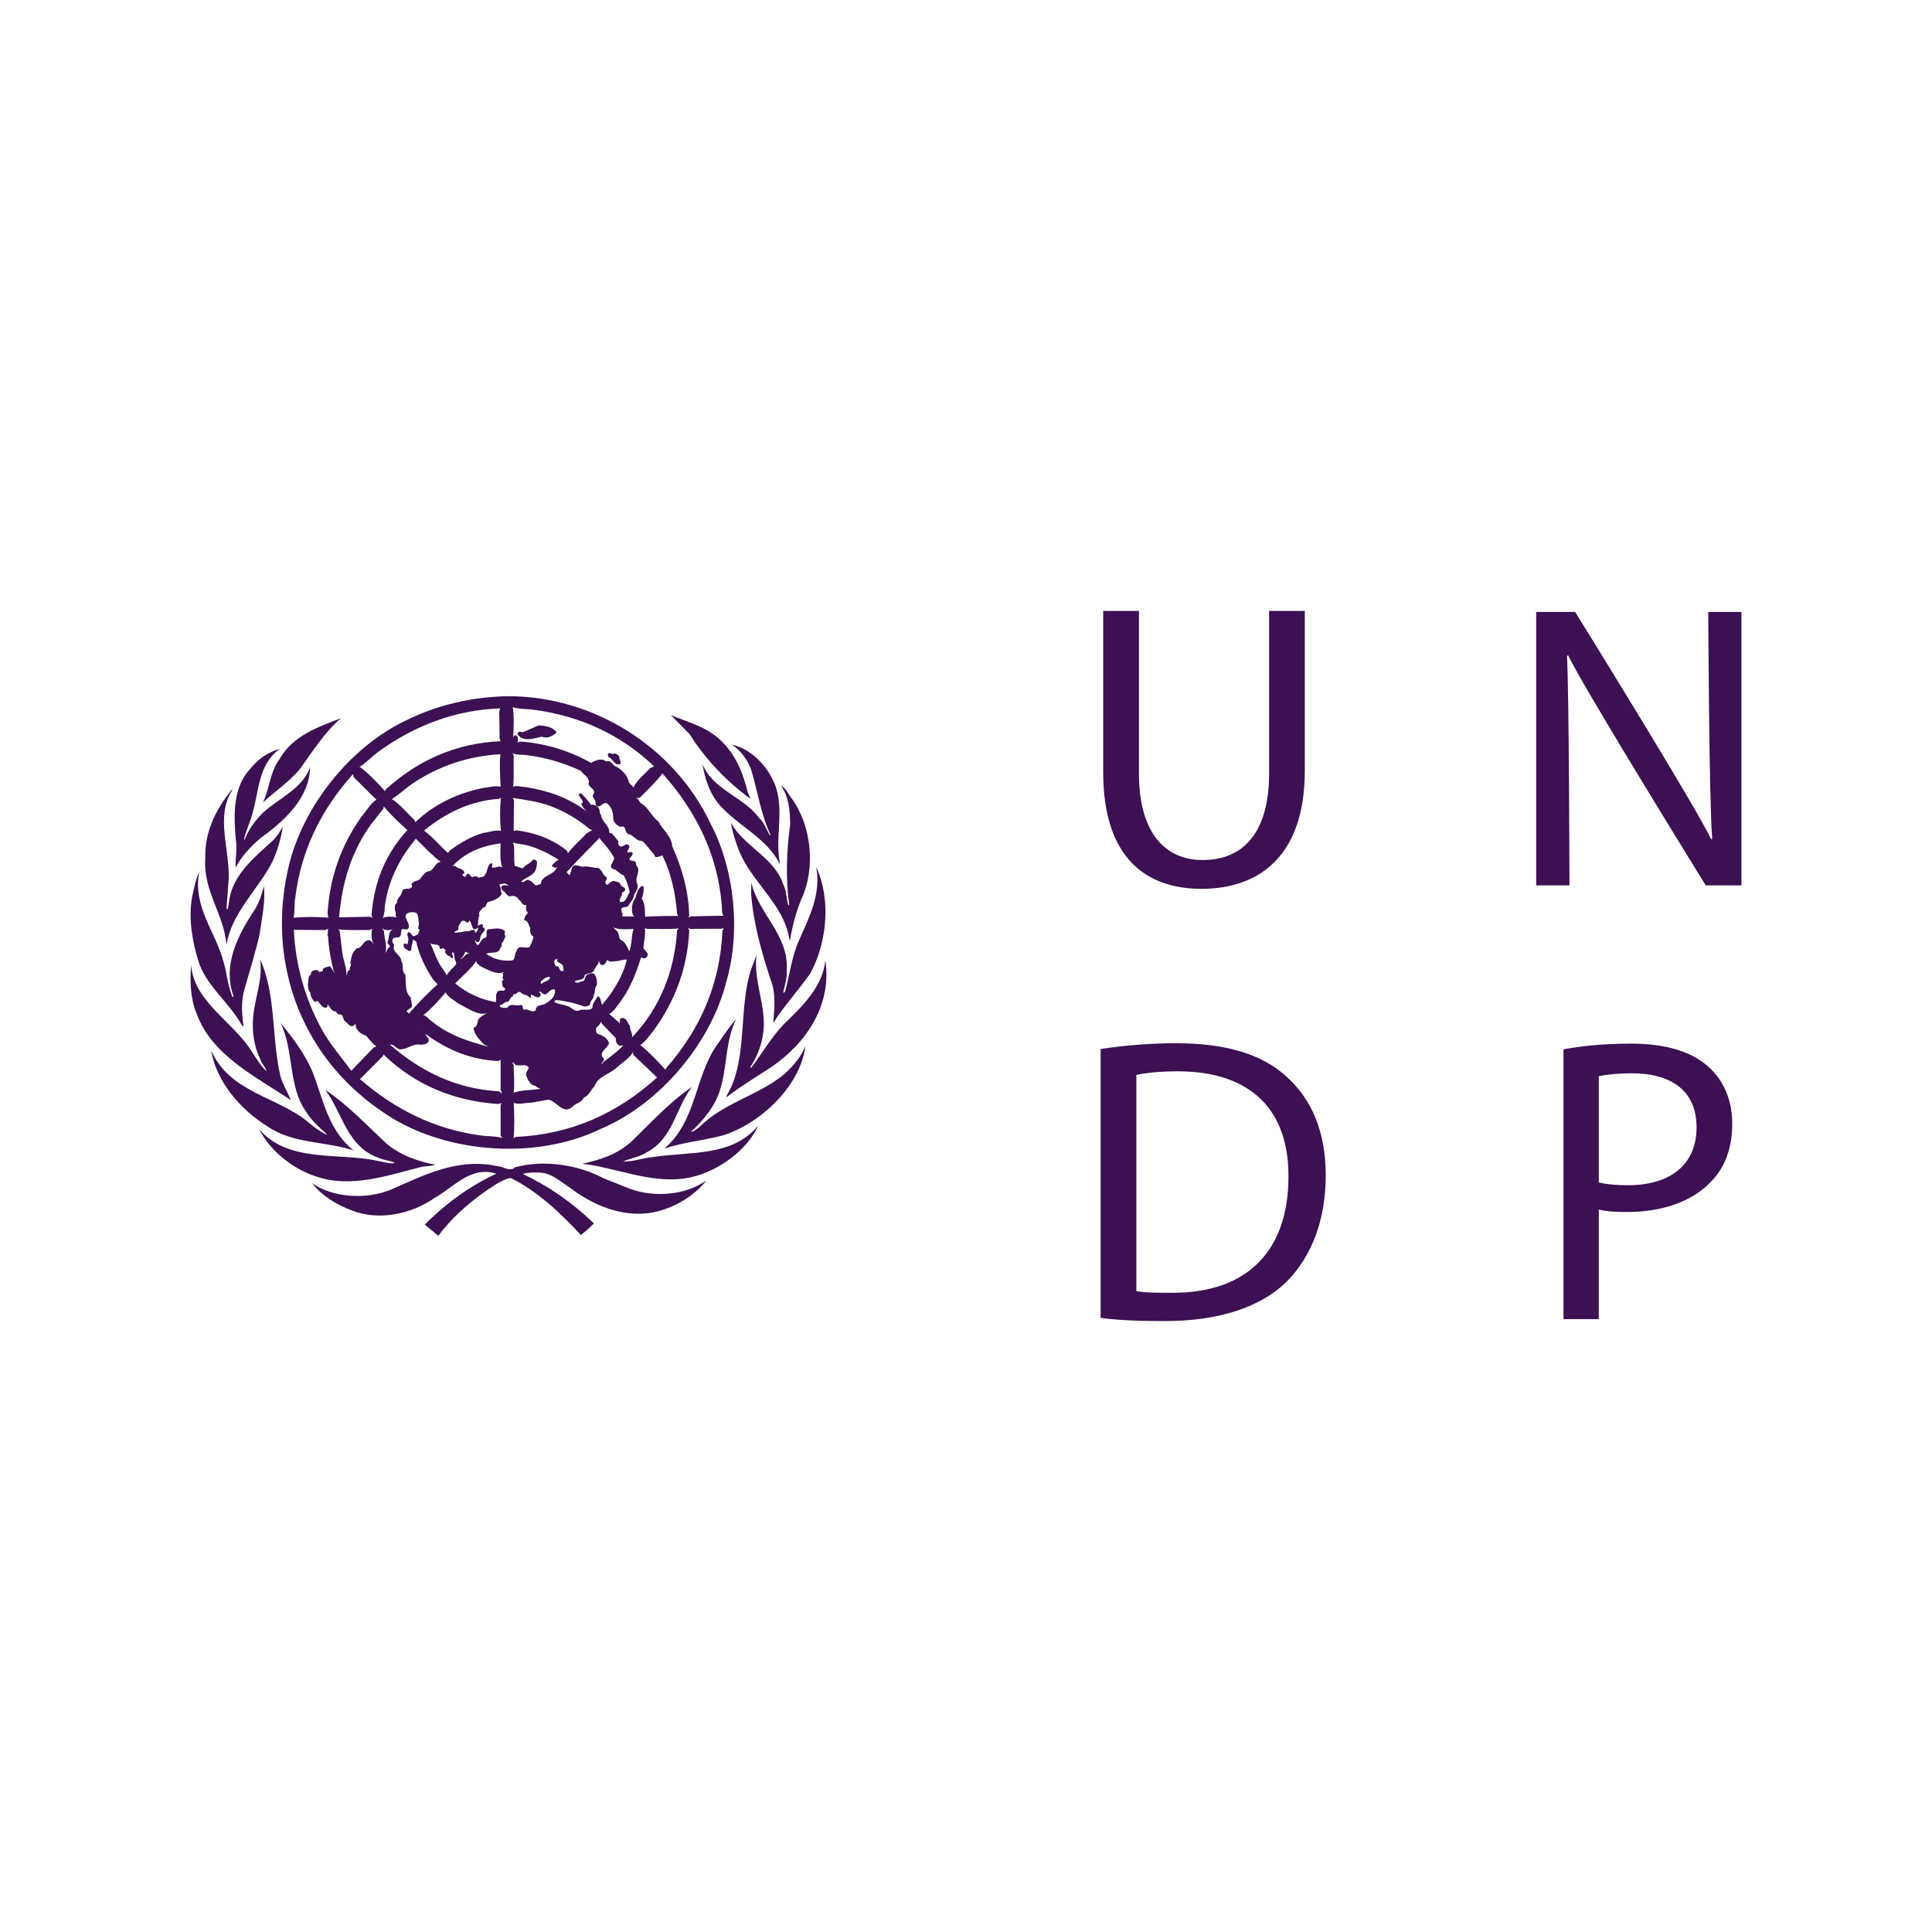 <?xml version="1.0" encoding="UTF-8"?><svg id="Ebene_1" xmlns="http://www.w3.org/2000/svg" width="500" height="500" viewBox="0 0 500 500"><defs><style>.cls-1{fill:#3c1053;}</style></defs><path class="cls-1" d="M310.915,230.026c15.316,0,26.766-8.837,26.766-30.556v-41.36h-9.235v41.989c0,15.567-6.824,22.477-17.221,22.477-9.449,0-16.47-6.727-16.47-22.477v-41.989h-9.251v41.679c0,22.053,10.911,30.236,25.411,30.236Z"/><path class="cls-1" d="M406.175,229.128s-.108-50.495-.64-59.421l.324-.1c3.48,7.658,35.585,59.523,35.585,59.523h9.24v-70.761h-8.593s.202,49.237,1.035,58.695l-.324.094c-3.257-7.338-35.154-58.789-35.154-58.789h-10.085v70.761h8.61v-.001Z"/><path class="cls-1" d="M413.764,313.04c2.114.521,4.62.622,7.356.622,8.927,0,16.786-2.657,21.61-7.766,3.682-3.696,5.566-8.736,5.566-15.125,0-6.312-2.412-11.443-6.284-14.79-4.217-3.782-10.814-5.889-19.856-5.889-7.338,0-13.115.64-17.527,1.477v69.815h9.136v-28.345ZM413.763,278.505c1.578-.317,4.62-.734,8.604-.734,10.077,0,16.703,4.487,16.703,13.957.001,9.542-6.625,15.007-17.738,15.007-2.948,0-5.573-.215-7.568-.73v-27.5Z"/><path class="cls-1" d="M332.94,331.733c6.486-6.497,10.156-15.97,10.156-27.507.001-11.444-3.671-19.738-10.07-25.512-6.194-5.771-15.524-8.725-28.65-8.725-7.252,0-13.845.636-19.533,1.485v69.596c4.724.633,10.085.82,16.697.82,13.741,0,24.663-3.534,31.401-10.156ZM294.09,278.188c2.416-.517,5.99-.931,10.699-.931,19.313,0,28.777,10.394,28.661,27.28-.001,19.102-10.61,30.129-30.129,30.036-3.581,0-6.928,0-9.232-.435v-55.949Z"/><path class="cls-1" d="M206.754,243.423c-1.811,4.109-2.394,8.747-3.555,13.144l-.356.399-.14-.14c.399-1.924,1.075-3.753.896-5.935.503-8.974-7.367-14.486-9.147-22.492l-.064,2.999c.654,7.838,2.725,15.086,5.077,22.219,1.373,3.326.956,7.636.64,11.135,2.833-4.426,6.529-8.489,9.589-12.817,4.293-7.866,5.468-19.102,1.542-27.518,1.309,7.137-1.898,13.104-4.479,19.008Z"/><path class="cls-1" d="M204.244,234.051c0,.115-.119.202-.237.202-.539-1.809-.49-3.897-1.392-5.59-2.196-6.64-10.235-9.764-13.485-15.79.46,2.628,1.28,5.127,2.237,7.55,3.063,7.399,10.483,12.989,12.533,20.824.227.73.281,1.604.554,2.244.547-3.757,1.55-7.374,2.931-10.779,3.772-8.01,2.631-19.134-2.535-26.127-.884-1.133-1.481-2.593-2.791-3.351,2.042,2.829,2.395,6.382,2.452,10.052-.942,6.751-1.226,13.917-.266,20.766Z"/><path class="cls-1" d="M194.388,199.16c1.697,5.645,2.538,11.62,5.026,16.916l-.151.158c-.928-1.492-1.403-3.304-2.855-4.613-4.314-5.647-11.821-7.136-14.611-13.863.69,4.016,1.905,7.808,4.738,10.926,4.864,5.245,11.936,8.334,15.262,14.877l.061-.051c-1.247-6.177.72-12.145-.64-18.264-1.169-5.421-6.083-11.332-11.749-12.497,2.308,1.546,4.027,3.962,4.918,6.41Z"/><path class="cls-1" d="M194.225,206.729l-.69-1.625c-1.262-5.127-3.188-10.085-7.463-13.9-3.635-3.265-8.215-4.343-12.472-6.147l4.839,4.9c3.965,6.317,9.585,12.325,15.786,16.772Z"/><path class="cls-1" d="M98.603,287.463c15.316,10.983,39.735,13.087,56.912,4.67,15.265-6.41,28.373-22.172,32.368-37.754,3.925-13.187,2.203-29.273-3.851-40.953-9.556-20.331-30.531-33.224-52.49-33.252-9.603.172-18.429,2.305-26.497,6.284-14.363,6.849-26.098,21.726-30.006,36.46-6.435,24.817,2.272,49.966,23.564,64.545ZM83.174,266.213c-4.203-7.784-6.673-16.261-7.14-25.573l8.097.057.784-.295c-.101.434-.051.988-.087,1.632l-.054-.083c-.22.169.172.255.14.428.162,3.092.711,6,1.413,8.855l.406.636c-.622-.547-.849-1.215-1.312-1.805-.672.115-1.413.27-1.901.701.328.845-.525.586-.906.824-.108-.212-.341-.438-.575-.561-.611.029-1.254.09-1.524.705.1.434-.399.632-.575.981-.179,1.316-.618,3.023.338,4.117.036.953.507,1.833,1.194,2.445.302.064.438-.179.647-.27.798.589,1.194,2.017,2.365,1.751.345-.173.226-.518.345-.781.615.607.913,1.858,2.039,1.751.291.287.442.813.902.834,1.233-.317.784,1.409,1.697,1.898.701.432,1.065,1.481,2.082.989l.366-.435c.32.236.054.805.341,1.136.489.928,1.488,1.597,2.452,1.855.83.971,1.711,2.099,2.707,2.801l-.707.294-5.796,6.004c-2.642-3.588-5.673-7.05-7.737-10.89ZM116.521,247.533c.021.288.374.561.69.36.328-.445-.69-1.197.051-1.46.481.522.244,1.388.492,2.006.248.316.341.7.284,1.132-.791.963-1.901,1.808-2.452,2.858-.532-1.312-1.69-2.365-2.222-3.706-.835-1.507-1.273-3.232-2.086-4.732.694.866,2.56-.126,2.56,1.535.115.087.292.051.432.051.23-.251.27-.287.554-.136.147.284.849.432.287.78.208.611.734,1.205,1.409,1.312ZM123.223,248.724c.166.942,1.266,1.363,2.035,1.812,1.556.69,3.433,1.769,5.198,1.028-.147.097-.256.27-.396.37.49.496-.388,1.013.205,1.477.119.385-.37.328-.413.615.306.529-.083,1.463.758,1.625.215.302,0,.734-.345.758-.594-.111-1.37-.14-1.661.507-.406.672-.089,1.66-.291,2.445-3.876-.676-7.367-2.265-10.494-4.839,1.747-1.894,4.152-3.76,5.404-5.798ZM119.218,248.174c.532-.528,1.018-1.165,1.201-1.888l.992.496c-.896.057-1.402.949-2.103,1.449l-.09-.057ZM129.918,282.978l-.816-.554c-10.847-.586-20.105-5.011-28.194-12.076,1.305-.155,1.801,1.596,3.236,1.154,1.557-.166,2.783-1.424,4.455-1.154.808.015,1.826,0,2.322-.794.259-.866-.668-1.319-.841-2.017,5.508,4.117,11.706,6.705,18.789,7.057l.69-.298v7.693l.36.988ZM99.377,240.984l-.413-.698c.866.636,1.772.432,2.786.259-1.435.468-.903,2.211-1.463,3.293-.072.525.705.662.622,1.186-.694.356-.781,1.115-1.111,1.669.417-1.956-.353-3.789-.421-5.709ZM105.946,236.149c.783-.089,1.866-.262,2.171.701.187,1.104.481,2.297.064,3.437.755.283.064.956.064,1.452-.46.212-.899.665-1.46.492-.226-.374-.637-1.043-1.197-.988-.435.615.176,1.254.108,1.956-.155.41-.043.87-.298,1.186-.216-.137-.414-.219-.705-.194-.503.262-.183.78-.057,1.1.518.324.907.824,1.514.845l.291-.349c-.065-.93.374-1.66.41-2.588l.841.432c.787,3.609,2.416,6.903,4.487,9.994l1.1,1.111c-2.646,2.297-5.234,5.037-7.478,7.625v.057c-.036-.111-.104-.582-.468-.406-.237-1.115,1.596-.788,1.258-2.035l-.295-1.812c-1.661-1.481-1.144-4.048-1.399-5.943-1.168-.935-.237-2.445-1.057-3.495.04-1.682-2.621-2.272-1.809-4.138-.323-.464-.715-1.075-.338-1.654.518-.622,1.65.057,2.006-.852l.226-1.539c.615-.345,1.485.439,1.817-.409.583-1.452-2.16-3.236.202-3.987ZM125.175,270.249l1.381.647c-5.058-1.248-10.501-3.002-14.873-6.637-.755-.438-1.262-1.435-2.15-1.492,2.031-1.661,4.063-3.844,5.788-5.939.755,1.394,2.387,2.153,3.642,3.088,2.204,1.021,4.487,2.886,7.072,2.358-.791.292-1.546.745-2.186,1.424-.344.792-.226,1.948-1.273,2.309.053,1.654,1.543,3.056,2.599,4.242ZM108.936,266.049v.162l-.108-.36.108.198ZM110.633,225.527c-.813.453-1.452,1.269-1.956,2.024-.69.443-1.596.403-2.179,1.201,0,.32.382.722-.057.96-.676.647-2.071-.176-2.384,1.043-.13,1.079-1.399,1.69-1.32,2.884-.705.474-.583,1.381-.496,2.096.392.475-.166,1.316.496,1.665-1.136-.144-2.61-.328-3.642.147.561-1.316.385-2.941.701-4.34,1.079-6.036,3.825-11.332,7.837-16.143,2.009,1.988,4.167,4.285,6.435,6.004-1.653.062-1.686,2.514-3.437,2.459ZM96.158,236.706c.108.288.029.63.349.845l-.755-.298-7.985.151c.726-8.917,3.178-17.099,8.33-24.167l3.15-4.005.042-.546c1.874,2.186,3.945,4.228,6.152,6.141-5.731,6.179-8.636,13.576-9.283,21.88ZM95.661,240.695l.64-.298c-.237,1.287-.287,3.152.658,4.278-.334-.349-.802-1.37-1.556-1.341-1.488.087-1.596,2.046-3.092,2.11-1.237,1.011-1.403,2.445-1.661,3.84.528.558-.41,1.108-.079,1.744-.794.086-.596.966-.913,1.402.065-2.038-.849-4.019-1.1-6.083l-.636-5.364-.357-.497c2.567.367,5.386.148,8.097.209ZM124.201,293.823c-11.706-1.603-21.96-6.673-31.042-14.543l5.997-6.029.094-.353c8.298,8.025,18.343,12.04,29.701,12.821l.906-.237-.302.442v7.9l.442.694c-1.79-.554-3.926-.381-5.796-.694ZM131.26,260.816c-.648.079-1.169.029-1.705-.205-.255-.021-.168-.316-.255-.485.856.021,1.248-1.007,2.165-.852.528-.471.611-1.255,1.33-1.507-.23-.763.704-.267.906-.709.259-.23.618-.49.985-.284.586.838,1.776.485,2.373,1.445.283.121.374-.202.338-.396v-.364c.938-.086,1.402,1.263,2.401.364.223-.213.158-.644,0-.856-.126-.05-.273-.115-.302-.259.661-.323,1.071,1.025,1.905.55.654-.55,1.115-1.244,2.014-1.244l.223.255c.144,1.748-1.334,2.797-2.653,3.581-.838.349-2.387.234-2.337,1.603-.949.874-1.866-.525-3.056-.136-.558-.295-.022-1.118-.777-1.262-1.226.532-2.689-.632-3.554.76ZM138.948,222.926c-.302-.349-.741-.669-1.115-.349-.579.971-1.913,1.164-2.542,2.178l-2.082-.69c-.345-1.931.144-4.372-.417-6.033,1.107.403,2.337.432,3.502.705,2.977.747,5.688,2.143,8.298,3.782-.608.194-1.252.92-1.74,1.402-.032.518.547.375.777.701l.554-.205c-.898,2.265-3.926,1.916-4.253,4.336-.464.172-.967.489-1.485.259-.497-.518-1.129-1.222-1.935-1.309-.572.147-.942.838-1.618.464,1.046-1.147,2.913-1.337,3.699-2.915.238-.755.453-1.542.356-2.326ZM158.869,224.967c.971.198,1.55,1.341,2.506,1.539.863,1.341,1.186,2.894,1.618,4.4-.781.867-.841,2.823-2.531,2.503-.396-.931.762-1.486.481-2.352.309-.24.773-.363.863-.794-.058-.862-1.169-.698-1.345-1.603-.341-.492-.928-.431-1.388-.604-1.111-.529-2.15,2.239-2.448.057.349-.291.557-.741.298-1.111-.964-.521-1.053-1.866-2.107-2.376-1.428.022-2.739-.626-4.134-.302-.896-.205-1.956-.813-2.642.144-.064.726-.453,1.345-.557,2.039-.338-.168-.625-.496-.791-.838,2.557-2.862,5.501-5.746,8.187-8.532l.14-.36c1.347,1.661,2.919,3.322,3.897,5.181.245,1.115-1.913,2.272-.048,3.01ZM167.45,246.483l-.945-1.043c.109-1.747.583-3.465.399-5.238l.647.198c2.703-.04,5.468.14,8.089-.115l-.399.464c-.672,10.516-4.347,20.007-11.692,27.759.324-1.022-.647-1.895-.492-3.002-.734-.701-.758-2.071-2.035-2.046-.438-.05-.6.36-.6.709-.04.198.043.435-.097.579l-2.642-2.333c1.233-.632,2.178-2.329,3.131-3.552,2.452-3.408,3.879-7.219,5.109-11.127.399.331.917.36,1.333.086.374-.313.475-.928.194-1.337ZM156.212,273.894c-1.51-1.399.934-2.56,1.405-3.847-.26-1.363-1.773-2.125-2.934-2.506-.561-.313-.388-1.017-.413-1.492.511-.515,1.043-.949,1.316-1.65l.194.55,3.581,3.703c0,.841.133,1.575.964,1.952.396.173.834-.176,1.197-.064h-.212c-1.546,1.686-3.434,2.977-5.184,4.34l-.406.564c-.197-.594.982-.856.492-1.549ZM144.184,248.785c.589.525,1.441.615,1.603,1.492-.162.378.388.874-.202,1.05-1.039.136-.554-1.431-1.69-1.266-.367-.37-.432-.953-.475-1.384.273-.32.475-.586.899-.349-.072.14-.201.287-.136.457ZM143.836,258.803c2.563.236,4.994.798,7.28,1.671.583,0,1.237-.068,1.607-.5-.152-.963,1.013-1.394.902-2.362.5-.816.136-1.956.841-2.65.089-1.022-.051-2.157-.705-2.934-.626-.413-1.209.108-1.816.194-.711.532-.449,2.074-1.671,1.747-.291.41-.841.41-1.258.295-.087-.151-.287-.176-.23-.345.873-.45,2.416-.152,2.535-1.554.647-.553,1.635-.317,2.247-.988.427-.694.643-1.315,1.247-1.948.064-.291.176-.578.147-.902.177.41.177.96.698,1.194.669.197.964-.349,1.266-.784-.04-.234.144-.583.396-.356.73.585,1.754.097,2.603.144.719-.237,1.509-.371,2.29-.396-.69,3.196-2.329,6.194-4.249,8.995-.734.896-1.377,1.863-2.182,2.733-.266-.662-.234-1.575-.82-2.182l-.341.09c-.47.928-1.402,1.715-1.29,2.793-.698,1.107-2.445.172-3.498.758-1.241.381-1.92-.852-2.908-1.111-1.104-.46-2.376-.489-3.432-1.041-.032-.266.111-.47.345-.56ZM163.123,245.376c-.089.266-.089.586-.259.845-.503-.988-.92-2.305-2.05-2.884-.953-.528-.352-1.833-1.251-2.445l-.892-.895c1.525.662,3.538.489,5.288.403-.496,1.575-.434,3.376-.838,4.976ZM151.806,215.671c-1.539,1.74-3.527,3.315-4.817,5.156l-.209-.618c-3.825-3.11-8.248-4.663-13.072-5.328l-.766.147.061-7.888-.295-.636c3.214.482,6.435.928,9.391,1.971,3.786,1.352,7.262,3.383,10.473,6.061l.701.287-1.467.849ZM142.372,252.872c-.064,1.046-1.535,1.014-2.225,1.74-.414-.155-.098-.564,0-.784.69-.557,1.208-1.118,2.225-.956ZM133.407,275.585c1.057.424,2.869-.435,3.444.755-.316.676-.849,1.319-.64,2.092.423,1.092,1.071,2.509,2.437,2.599.352.474.827.579,1.287.755-2.33.377-4.836.266-6.997.996.295-2.363,0-4.807.001-7.196l-.428-.651c.399.061.608.413.896.651ZM133.492,294.222l-.554.353c.215-2.977.215-6.184,0-9.147,1.46.496,3.001-.054,4.551-.054l4.452-.783c2.214.431,3.793,4.008,6.234,1.822.841-1.013,2.326-.928,2.865-2.329,1.423-.521,1.768-1.981,2.782-2.901.967-2.744,4.051-3.146,5.943-5.041,1.37-1.233,3.172-2.248,4.002-3.843l.141.691,6.137,5.856c-10.398,9.438-22.51,14.773-36.553,15.377ZM186.967,240.834c-.554,13.623-5.62,25.401-14.539,35.568l-.226.439c-1.823-2.017-4.271-4.641-6.493-6.386,1.356-.906,2.363-2.473,3.427-3.746,5.547-7.618,8.783-16.178,9.24-25.875l-.284-.787.485.353,8.313-.052.435-.212-.356.698ZM186.765,233.995c.151.992-.079,2.182.471,2.995l-8.395.155c-.202.14-.432.255-.69.255l.223-.341c-.173-6.583-1.891-12.497-4.422-18.095-.086-2.506-2.502-4.185-3.552-6.382-1.87-1.277-2.423-3.553-4.537-4.688-.413-.439-.589-1.165-1.211-1.309l1.002-.203c2.006-2.068,4.185-4.074,5.796-6.231,8.679,9.782,14.209,20.884,15.316,33.845ZM138.38,183.723c11.667,1.6,22.118,6.235,30.908,14.615l-.975.413c-1.614,1.715-3.473,3.121-4.408,5.102-.119-.56-.943-.928-1.194-1.46-.172-1.596-1.718-3.12-3.092-3.936-1.139-.202-1.395-1.916-2.797-1.395-1.165-.989-2.614-.262-3.753.295v.14c-5.537-3.146-11.717-5.091-18.386-5.587-.302,0-.489.26-.838.209.349-.234.173-.939.13-1.352-.168-.281-.5-.641-.909-.396-.158.198-.273.424-.273.683.169-2.582.273-5.731-.087-8.031,1.769.554,3.825.381,5.673.701ZM136.145,195.403c5.099.618,9.611,2.005,14.13,4.048.676,1.01,1.971,1.509,2.15,2.793-.669,1.783,2.358,1.751.992,3.552-.087.586.406.903.604,1.345.19.492-.072,1.244.503,1.543,1.065.226,1.489-1.168,2.546-.791,1.359.988,1.65,2.624,1.65,4.138.168.96.992,1.6,1.833,1.956,1.726-.532.906,1.392,2.092,1.888,1.341.173,2.006,1.895,3.512,1.744,1.295 1,2.031,2.456,3.196,3.563-.032.266.119.496.349.579.697.172,1.136-.313,1.747-.349,2.25,4.595,3.351,9.7,3.793,15.082l.259.557c-2.829-.025-5.655.026-8.542.202-.087-1.658.04-3.408-.896-4.745.464-.877.553-2.01.489-2.999-.176-.435-.553-.054-.755,0-.931.898-1.043,2.156-1.546,3.207-.791,1.129-.895,2.861-.442,4.142l.356.345-3.265-.061c.798-.496-.672-1.462.122-2.247l1.492-.287c.45-1.082,1.622-1.862,1.586-3.146.654-.792,1.222-1.812.766-2.851-.7-1.607,1.197-3.235-.259-4.749.147-.435-.184-1.079-.701-1.054-.468-.14-1.003,0-1.003-.636.277-.41.949-.816.802-1.46-.349-.435-.91-.065-1.352-.09-.109-.697,1.193-1.452.057-2.096-.769-.148-1.211.851-1.988.485-.356-.273-.626-.769-.302-1.186l-1.747-2.146c-.177-.212-.679.108-.694-.298.112-1.711-1.984-2.675-2.092-4.397-.647-.579-.13-1.665-.967-2.161-.474-.341-.992-.751-1.639-.496-.736-1.035-1.575-2.056-2.556-2.991-.291-.083-.502.093-.636.259.133.816,1.096,1.28,1.035,2.186-.147-.025-.256,0-.356.115.122.852.798,1.513,1.337,2.099-4.552-3.527-9.952-5.357-15.661-6.288-1.111-.029-2.244-.503-3.351-.119.273-2.538.083-5.422.144-8.132l-.281-.543c1.079.579,2.237.313,3.487.492ZM131.254,228.951l.485.259c-.611.036-1.301-.349-1.826.097-.364.26-.115.726,0,1.046,1.049.406,1.277,2.129,2.678,1.46.579.111,1.305.226,1.51.902.845.32.953,1.805,2.096,1.474-.05.561-.223,1.524.439,1.96-.179.496-.808.701-.787,1.345-.151.158-.281.46-.126.69,1.086.119,1.035,1.345,1.528,2.017-.226.834.062,1.718.78,2.182-.108.989-.546,1.838-.977,2.704-1.139.554-3.012-.838-3.416,1.201-.64.694-.094,2.24-1.345,2.297-2.38.168-4.595-.353-6.428-1.744,1.194-.622,3.229.23,3.624-1.55.341-.262.449-.726.309-1.1.561-.56.748-1.287,1.05-1.956-.435-.428-.241-.676-.151-1.201-1.208-1.219-2.818-.586-4.329-.547-.913.518-.043,1.514-.64,2.15-1.183.147-1.215,1.283-2.02,1.952-.46-.205-.813-.838-.784-1.312h.151c-.05.237.087.446.284.503,1.1.177.755-1.079,1.1-1.635.183-.694,1.812-1.658.507-2.143-.072-.306.162-.68-.215-.856-.399.176-1.068.176-1.132.794.194.507,0,1.043-.457,1.392h-.237c.101-.349-.187-.579-.406-.694-.672.025-1.219.518-1.898.345-.938.208-1.973.381-2.937.41-.122-.561.755-.388.928-.906-.147-.87.435-1.392.813-2.035.23-.244.676-.165.935-.057.241.226.479.432.805.345l.309-.496c.855.525.374,3.034,2.092,1.956.248-1.079.021-2.366.496-3.351-.378-.935.615-1.309.906-1.959.899.097.809-.928,1.194-1.392,1.367-.41,2.826-.734,3.693-2.182-.364-.73-.111-1.78-.699-2.364.607-.198,1.632-.521,2.096,0ZM127.354,224.474c-.176-.41.32-.856-.147-1.107-1.337.615-.834,2.092-1.747,3.059-.144.745-1.136.371-1.611.781-.345-.554-1.043-.526-1.539-.202-.694,0-.82-1.424-1.535-.698-.215.23-.097.741-.647.547-.111-.202-.32-.223-.471-.349-.029-.432.734-.371.471-.895-.536-.938-1.66-.791-2.369-1.492h-.63c3.43-3.638,7.744-5.242,12.425-5.856-.062,2.096-.216,4.462.442,6.36-.726-.913-1.747.226-2.642-.147ZM129.652,215.026c-1.51-.338-2.949.353-4.39.503-3.257.819-6.122,2.624-8.891,4.595-.144.237-.295.442-.439.636-2.013-1.773-3.983-4.253-6.205-5.781,5.615-4.641,12.037-7.719,19.436-8.251l.49-.287c-.313,2.826-.313,5.845,0,8.585ZM124.971,203.937c-6.503,1.341-12.525,4.106-17.483,8.851l-.205-.557c-1.949-1.794-3.721-4.077-5.882-5.439,1.862-1.107,3.52-2.74,5.328-3.991,6.773-4.548,14.327-7.108,22.766-7.612-.288,2.744-.043,5.626.061,8.402-1.498-.327-3.052.19-4.584.345ZM98.121,194.408c9.218-6.641,19.615-10.631,31.329-11.095l-.241.809.09,6.999.255.694c-11.35.525-21.251,4.781-29.758,12.525l-.14.403c-1.952-2.093-4.138-4.516-6.449-6.194h-.249c1.805-1.057,3.376-2.916,5.162-4.142ZM76.442,232.158c1.488-12.034,6.601-22.575,14.909-31.807l.198.791c1.999,1.948,3.969,4.019,5.864,5.792-1.635,1.115-2.599,2.97-3.901,4.462-5.22,7.392-8.183,15.66-8.74,24.954l.198,1.143c-2.916-.237-6.083-.237-8.988.001.353-1.784.13-3.585.46-5.335Z"/><path class="cls-1" d="M68.044,207.691c3.246-3.031,6.881-5.36,9.736-8.88,3.171-4.426,6.141-9.175,10.422-12.929-5.813,2.265-12.339,4.415-15.866,10.57-2.473,3.315-2.538,7.629-4.293,11.239Z"/><path class="cls-1" d="M61,224.549c1.403-2.872,3.865-5.439,6.446-7.683,6.195-4.379,12.698-10.484,12.785-18.264-2.013,5.598-8.074,7.957-12.188,11.742-2.086,2.071-3.768,4.447-4.732,6.989l-.155-.122c.496-2.229,1.509-4.249,2.096-6.428,1.834-5.917,1.474-13.029,7.223-16.98-2.966.752-5.62,2.557-7.683,5.145-4.806,5.04-4.314,12.791-3.642,19.579.147,2.096-.298,4.074-.151,6.022Z"/><path class="cls-1" d="M70.494,223.016c1.309-2.916,2.305-6.09,2.682-9.225-.539,1.323-1.416,2.502-2.448,3.627-4.806,4.368-10.285,8.851-11.335,15.175-.165.906-.23,1.844-.489,2.707-.215.086-.215-.147-.287-.202l.583-7.834c.194-7.662-3.462-16.14.96-22.87-.14-.021-.237.094-.334.155-4.034,5.127-6.888,10.742-6.701,17.62-.575,8.478,4.882,14.449,5.492,22.425,1.243-8.333,8.154-14.298,11.878-21.578Z"/><path class="cls-1" d="M62.607,265.358l.439.349c-.47-3.174-.708-6.612.202-9.632,1.366-4.875,2.941-9.618,3.983-14.626.565-3.926,1.51-8.302,1.05-12.084-.518,2.028-1.136,4.008-2.186,5.788-4.336,6.555-8.643,14.335-5.645,22.719-.079.087-.172.208-.291.147-1.19-2.764-1.405-5.946-2.247-8.88-2.006-7.895-8.129-14.442-6.342-23.534-.928,1.974-1.323,4.196-1.82,6.346-1.043,5.573-.022,11.476,1.531,16.577,1.855,6.407,8.132,10.976,11.325,16.829Z"/><path class="cls-1" d="M75.276,284.732c-.816-2.071-2.067-3.991-2.682-6.148-2.359-9.866-1.079-21.23-5.296-30.351.781,5.185-1.276,9.761-1.751,14.683-.406,4.052.198,8.039,1.891,11.386.353,1.046,1.305,1.923,1.543,2.937-1.509-1.363-2.499-3.164-3.635-4.8-4.811-7.978-15.179-13.073-15.884-22.719-.345,4.282-.172,8.908,1.451,12.642,3.851,10.829,15.675,16.452,24.361,22.37Z"/><path class="cls-1" d="M91.482,297.72c-6.742-5.422-7.842-13.515-10.754-20.684-1.956-4.405-4.896-8.421-8.132-12.289,3.559,7.104,1.891,16.373,6.637,22.981,1.316,2.186,3.459,4.106,5.335,5.796l-.087.094c-1.675-.795-3.268-1.927-4.745-3.24-8.14-6.669-20.245-7.576-25.088-18.526,1.316,8.042,7.582,15.355,14.597,19.667,6.414,4.487,14.934,3.814,22.236,6.202Z"/><path class="cls-1" d="M108.825,302.059c1.219-.32,2.714-.204,3.84-.607-4.721-.974-9.189-2.484-12.921-5.741-5.196-4.868-9.901-9.898-15.531-13.626,4.4,5.903,5.598,14.669,13.694,17.53,1.345.701,3.056.611,4.285,1.395-1.546.233-2.898-.342-4.347-.554-10.329-2.301-23.017.647-30.757-8.183,2.941,5.771,8.974,10.394,14.82,12.227,9.002,3.067,18.443-.338,26.917-2.441Z"/><path class="cls-1" d="M162.993,307.648l-6.78-2.707c-6.586-3.491-15.229-4.864-22.859-2.88-1.517,1.366-3.088-.234-4.702-.27-10.282-2.232-19.12,2.453-27.658,6.156-6.352,2.503-14.672,2.093-20.273-1.758,2.776,3.469,6.457,5.601,10.275,7.054,7.119,2.826,15.565.903,21.453-3.203,5.037-2.833,9.373-8.387,16.003-6.295-6.745,3.153-12.929,7.554-18.523,13.198l3.508,2.884c4.063-5.443,9.484-9.909,14.971-13.381,1.179-.63,2.445-1.42,3.746-1.589,6.731,3.282,12.763,8.923,18.185,14.766,1.165-.935,2.384-1.952,3.344-3.027-5.641-5.447-11.799-9.696-18.436-12.781,1.092-.324,2.354-.385,3.638-.349,3.589-.244,6.033,2.287,8.791,4.045,6.816,5.177,15.941,8.589,24.677,5.321,3.929-1.395,7.718-3.879,10.483-7.343-5.39,3.855-13.543,4.491-19.842,2.161Z"/><path class="cls-1" d="M168.859,299.462c-2.593.259-4.983,1.204-7.604,1.147,1.841-.888,4.07-1.089,5.856-2.254,7.173-3.581,7.625-11.497,11.972-17.067-5.865,3.998-10.548,9.204-15.816,14.27-3.589,3.24-7.953,4.584-12.44,5.605v.047l1.809.237c9.404,1.524,19.263,6.062,29.096,2.362,5.716-2.013,11.965-6.798,14.476-12.501-6.731,8.19-17.732,6.651-27.349,8.154Z"/><path class="cls-1" d="M202.059,278.725c-6.752,5.069-14.913,6.821-21.176,13.055-.658.442-1.33,1.096-2.103,1.139,2.34-2.05,4.466-4.566,5.95-7.14,3.84-6.528,2.398-15.232,5.738-21.959-2.045,2.229-3.501,4.711-5.242,7.076-5.501,8.334-5.045,19.285-13.288,26.357,4.875-1.657,10.232-2.092,15.229-3.433,9.711-3.092,19.99-12.792,21.277-23.123-1.19,3.053-3.675,5.871-6.386,8.028Z"/><path class="cls-1" d="M202.706,265.212c-3.265,3.505-5.458,7.405-8.255,11.066h-.345c2.071-3.138,3.351-6.633,3.566-10.57.187-6.522-2.631-12.029-1.905-18.519l-1.316,3.495c-3.516,10.419-.711,23.448-6.428,32.947v.33c3.725-2.884,7.658-5.235,11.53-7.766,9.409-6.417,15.759-16.34,14.043-27.665-.672,6.788-5.824,11.796-10.89,16.682Z"/><path class="cls-1" d="M140.2,190.65c1.394.583,2.732-.115,3.786-.981v-.205c-1.002-1.402-2.865-1.607-4.548-1.747l-4.189,1.801c-.349-.147-1.018-.313-1.273.151-.172.14,0,.349.065.492,1.549,1.977,4.231.87,6.158.489Z"/><path class="cls-1" d="M160.467,197.758c.475-.522-.302-1.086-.14-1.737-.205-.618-.741-.877-1.316-1.06-.615.589-1.133-.522-1.69.147-.021.317.036.611.209.849,1.215.439,1.358,2.211,2.937,1.801Z"/></svg>